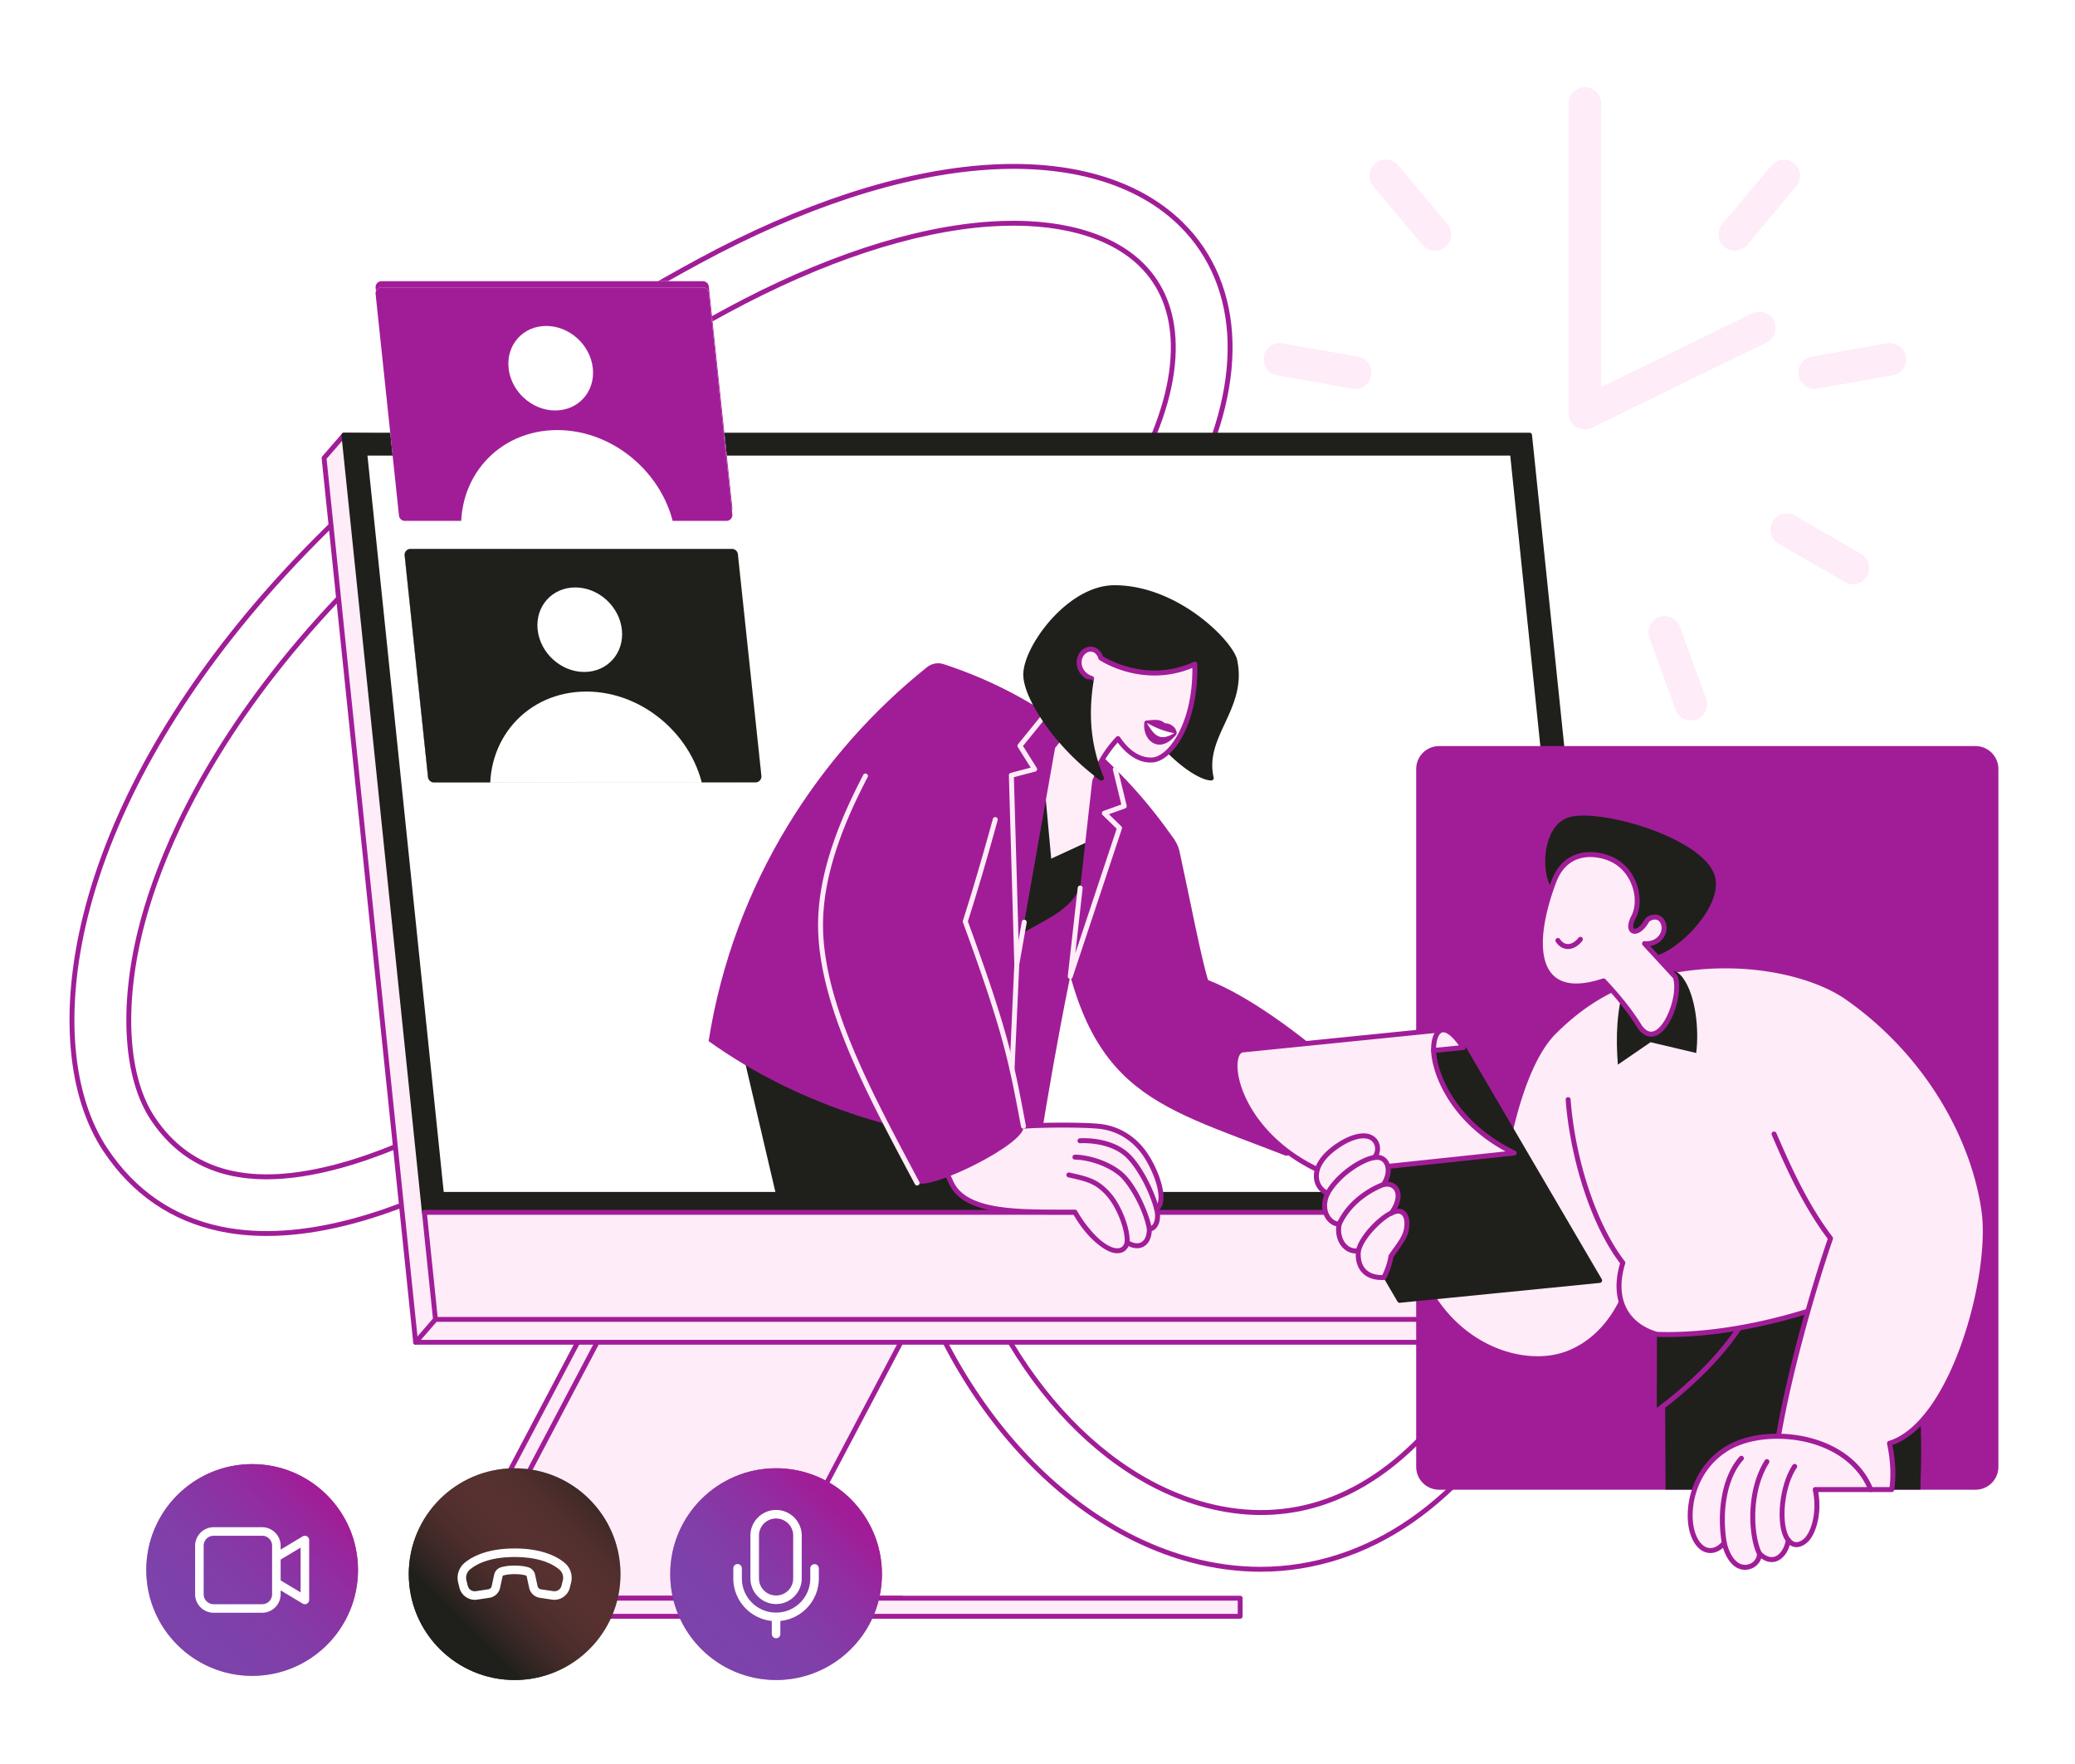 <svg xmlns="http://www.w3.org/2000/svg" viewBox="0 0 2000 1700" width="2000" height="1700"><path fill="#FFF" d="M0 0h2000v1700H0z"/><g transform="translate(1218.0 84.0) rotate(0.0 309.5 305.0) scale(0.977 0.977)"><svg width="633.771" height="624.629" viewBox="0 0 633.771 624.629"><g fill="#FEECF8"><path d="M316.885 337.527c-8.836 0-16-7.164-16-16V16c0-8.837 7.164-16 16-16s16 7.164 16 16v305.527c0 8.836-7.164 16-16 16zM169.008 161.284c-4.566 0-9.1-1.944-12.265-5.716L108.24 97.764c-5.68-6.769-4.797-16.861 1.972-22.542s16.861-4.796 22.542 1.972l48.503 57.804c5.68 6.769 4.797 16.861-1.972 22.542a15.938 15.938 0 0 1-10.276 3.744zM90.33 297.579c-.922 0-1.857-.08-2.797-.246L13.221 284.23c-8.702-1.534-14.513-9.833-12.979-18.535s9.832-14.518 18.535-12.979l74.312 13.103c8.702 1.534 14.513 9.833 12.979 18.535-1.369 7.762-8.12 13.225-15.738 13.225zM52.306 490.293c-5.53 0-10.908-2.869-13.872-8.002-4.418-7.653-1.796-17.438 5.856-21.856l65.349-37.729c7.652-4.419 17.438-1.796 21.856 5.856 4.418 7.653 1.796 17.438-5.856 21.856L60.29 488.147a15.925 15.925 0 0 1-7.985 2.146zm160.081 134.34c-1.817 0-3.664-.312-5.471-.969-8.304-3.022-12.585-12.204-9.563-20.507l25.808-70.907c3.022-8.304 12.206-12.584 20.507-9.563 8.304 3.022 12.585 12.204 9.563 20.507l-25.808 70.907c-2.365 6.497-8.501 10.532-15.037 10.532zm208.997 0c-6.536 0-12.672-4.035-15.037-10.532l-25.808-70.907c-3.022-8.304 1.259-17.485 9.563-20.507 8.301-3.02 17.485 1.258 20.507 9.563l25.808 70.907c3.022 8.304-1.259 17.485-9.563 20.507a15.978 15.978 0 0 1-5.471.969zm160.081-134.34c-2.714 0-5.465-.691-7.985-2.146l-65.349-37.729c-7.653-4.418-10.275-14.204-5.856-21.856 4.418-7.652 14.203-10.275 21.856-5.856l65.349 37.729c7.653 4.418 10.275 14.204 5.856 21.856-2.963 5.133-8.342 8.002-13.872 8.002zm-38.024-192.714c-7.619 0-14.37-5.462-15.738-13.225-1.535-8.702 4.276-17.001 12.979-18.535l74.312-13.103c8.707-1.533 17.001 4.276 18.535 12.979 1.535 8.702-4.276 17.001-12.979 18.535l-74.312 13.103c-.939.166-1.875.246-2.797.246zm-78.678-136.295a15.933 15.933 0 0 1-10.276-3.744c-6.769-5.68-7.652-15.772-1.972-22.542l48.503-57.804c5.68-6.77 15.771-7.653 22.542-1.972 6.769 5.68 7.652 15.772 1.972 22.542l-48.503 57.804a15.969 15.969 0 0 1-12.265 5.716z"/><path d="M316.897 337.531c-5.923 0-11.615-3.302-14.389-8.983-3.877-7.94-.583-17.521 7.357-21.398l172.137-84.056c7.939-3.878 17.521-.584 21.398 7.357 3.877 7.94.583 17.521-7.357 21.398l-172.137 84.056a15.927 15.927 0 0 1-7.009 1.626z"/></g></svg></g><g transform="translate(67.0 158.0) rotate(0.0 682.5 678.5) scale(0.944 0.944)"><svg width="1445.75" height="1437.19" viewBox="0 0 1445.75 1437.19"><path d="M1215.98 1437.189c-23.507 0-47.506-3.208-71.33-9.535-35.855-9.523-70.919-26.036-104.218-49.081-32.559-22.534-62.786-50.866-89.843-84.207-55.801-68.765-95.254-155.101-114.093-249.674-8.869-44.528-34.64-76.62-76.596-95.385-68.786-30.767-168.445-19.905-247.988 27.027-3.433 2.025-7.97 4.79-12.772 7.717-39.28 23.935-121.005 73.73-208.007 97.315-51.017 13.83-97.036 16.677-136.782 8.459-50.187-10.377-90.469-37.925-119.73-81.879-37.288-56.009-44.848-143.767-20.739-240.771C40.669 659.391 103.948 546.024 196.88 439.33 307.835 311.942 457.514 196.767 641.758 97.005 747.184 39.921 849.178 6.696 936.715.921c42.229-2.787 80.734.754 114.447 10.524 34.614 10.029 63.553 26.388 86.013 48.621 31.81 31.49 49.192 73.79 50.271 122.327 1.066 48.067-13.453 100.938-43.155 157.141-3.932 7.439-10.524 12.902-18.565 15.382-8.038 2.48-16.564 1.681-24.002-2.25-15.356-8.116-21.248-27.212-13.132-42.568 24.628-46.603 36.696-89.099 35.87-126.307-.718-32.337-11.353-58.9-31.608-78.952-31.192-30.88-85.167-45.464-151.992-41.055-78.548 5.182-171.603 35.826-269.104 88.621C212.699 400.969 101.517 675.763 75.021 782.372c-19.556 78.687-15.055 149.964 12.041 190.665 37.335 56.08 98.695 71.625 187.587 47.526 78.364-21.243 154.919-67.891 191.709-90.309 5.287-3.222 9.786-5.962 13.539-8.177 46.529-27.455 99.698-45.04 153.758-50.855 55.873-6.014 108.42 1.101 151.967 20.577 28.937 12.942 53.183 31.006 72.066 53.691 20.312 24.402 33.97 53.638 40.596 86.897 33.293 167.139 138.799 301.515 262.537 334.379 84.447 22.425 163.861-5.712 229.66-81.369 5.521-6.349 13.185-10.167 21.578-10.753 8.384-.585 16.513 2.133 22.861 7.655 6.35 5.521 10.168 13.185 10.753 21.579s-2.134 16.513-7.655 22.861c-41.61 47.845-89.04 80.658-140.973 97.527-26.397 8.574-53.671 12.922-81.065 12.923zM671.166 926.995c32.884 0 64.088 5.812 90.776 17.75 43.521 19.465 70.254 52.764 79.459 98.973 18.681 93.779 57.779 179.363 113.071 247.5 26.758 32.973 56.636 60.981 88.806 83.246 32.822 22.715 67.36 38.985 102.655 48.359 23.405 6.216 46.973 9.367 70.047 9.367 26.868-.001 53.622-4.267 79.521-12.679 51.058-16.585 97.738-48.902 138.744-96.053 4.646-5.341 6.933-12.171 6.44-19.232-.492-7.062-3.704-13.508-9.046-18.154-5.34-4.645-12.163-6.933-19.232-6.439-7.061.493-13.508 3.705-18.152 9.046-52.111 59.918-112.682 90.603-177.59 90.606-18.717.001-37.786-2.55-57.127-7.686-125.54-33.342-232.5-169.268-266.158-338.234-6.46-32.432-19.762-60.921-39.535-84.675-18.39-22.093-42.03-39.698-70.264-52.326-42.742-19.116-94.399-26.088-149.391-20.17-53.356 5.74-105.831 23.096-151.752 50.19-3.722 2.196-8.207 4.929-13.4 8.094-37.065 22.585-114.03 69.483-193.08 90.912-27.452 7.442-52.373 11.177-74.838 11.178-52.193.003-91.181-20.145-118.22-60.76-27.86-41.851-32.62-114.614-12.73-194.642C96.823 673.914 208.567 397.52 669.375 148.009c98.131-53.135 191.896-83.985 271.156-89.213 68.266-4.502 123.614 10.589 155.839 42.49 21.209 20.996 32.342 48.717 33.089 82.394.846 38.07-11.417 81.389-36.448 128.754-6.827 12.919-1.871 28.984 11.048 35.811 6.259 3.309 13.432 3.979 20.192 1.893 6.764-2.087 12.312-6.683 15.619-12.941 29.299-55.441 43.624-107.487 42.577-154.693-1.049-47.215-17.92-88.324-48.79-118.884-21.86-21.64-50.083-37.578-83.886-47.372-33.154-9.607-71.08-13.087-112.728-10.337-86.823 5.728-188.108 38.748-292.905 95.491-183.717 99.477-332.928 214.277-443.489 341.212-92.413 106.1-155.318 218.749-181.916 325.769-23.769 95.644-16.461 181.952 20.05 236.795 28.506 42.819 67.729 69.652 116.58 79.753 38.971 8.057 84.21 5.234 134.462-8.389 86.316-23.399 167.63-72.945 206.708-96.755 4.824-2.941 9.376-5.715 12.839-7.758 50.125-29.575 108.185-45.034 161.794-45.034z" fill="#A11D98"/></svg></g><g transform="translate(310.0 417.0) rotate(0.0 627.5 571.5) scale(0.936 0.938)"><svg width="1340.72" height="1218.524" viewBox="0 0 1340.72 1218.524"><path d="M453.889 1166.333c-11.925 22.552 4.425 49.691 29.935 49.691h83.829-396.596c-25.51 0-41.86-27.139-29.935-49.691l362.733-686.006h312.767z" fill="#feecf8"/><path d="M567.653 1218.524H171.056c-12.864 0-24.508-6.579-31.146-17.599s-7.012-24.388-.998-35.761l362.732-686.006a2.5 2.5 0 0 1 2.21-1.332h312.768a2.5 2.5 0 0 1 2.21 3.668L456.1 1167.5c-5.187 9.809-4.865 21.339.86 30.844s15.769 15.179 26.864 15.179h83.829a2.5 2.5 0 1 1 0 5.001zM505.36 482.827l-362.028 684.674c-5.187 9.809-4.865 21.339.86 30.844 5.727 9.504 15.769 15.179 26.864 15.179h294.282c-5.101-3.009-9.462-7.288-12.661-12.599-6.639-11.02-7.012-24.388-.998-35.761l2.21 1.168-2.21-1.168 360.793-682.337z" fill="#A11D98"/><path d="M469.159 1175.356c-5.301 10.026 1.967 22.092 13.309 22.092h115.048-427.815c-11.342 0-18.61-12.066-13.309-22.092l377.327-713.605h312.767z" fill="#feecf8"/><path d="M597.516 1199.948H169.701c-6.211 0-11.832-3.176-15.037-8.496s-3.386-11.774-.482-17.265l377.327-713.604a2.5 2.5 0 0 1 2.21-1.332h312.768a2.5 2.5 0 0 1 2.21 3.668L471.37 1176.523c-2.076 3.927-1.947 8.542.345 12.347s6.312 6.077 10.755 6.077h115.048a2.5 2.5 0 1 1-.002 5.001zm-62.292-735.697-376.623 712.273c-2.076 3.927-1.947 8.543.346 12.348 2.292 3.805 6.312 6.076 10.754 6.076h300.481a17.742 17.742 0 0 1-2.752-3.497c-3.204-5.32-3.385-11.774-.481-17.264l2.21 1.168-2.21-1.168 375.388-709.936z" fill="#A11D98"/><path d="M171.057 1197.448h774.824v18.577H171.057z" fill="#feecf8"/><path d="M945.882 1218.524H171.056a2.5 2.5 0 1 1 0-5h772.325v-13.576H171.056a2.5 2.5 0 1 1 0-5h774.825a2.5 2.5 0 0 1 2.5 2.5v18.576a2.499 2.499 0 0 1-2.499 2.5z" fill="#A11D98"/><path d="M1223.494 25.994 22.921 2.5 2.5 25.994l94.305 908.518h1220.994l20.421-23.494z" fill="#feecf8"/><path d="M1317.799 937.012H96.805a2.5 2.5 0 0 1-2.486-2.242L.013 26.253a2.498 2.498 0 0 1 .6-1.898L21.034.86A2.498 2.498 0 0 1 22.921 0h.049l1200.573 23.494a2.502 2.502 0 0 1 2.431 2.178L1340.7 910.696a2.498 2.498 0 0 1-.593 1.961l-20.421 23.494a2.497 2.497 0 0 1-1.887.861zm-1218.74-5h1217.6l18.937-21.787-114.304-881.773L24.041 5.023 5.098 26.816z" fill="#A11D98"/><path d="M1243.915 2.5H22.921l82.89 798.544h1220.993z" fill="#1f201b"/><path d="M1326.804 803.544H105.81a2.5 2.5 0 0 1-2.486-2.242L20.434 2.758A2.5 2.5 0 0 1 22.921 0h1220.994a2.5 2.5 0 0 1 2.486 2.242l82.89 798.543a2.5 2.5 0 0 1-2.487 2.759zm-1218.74-5h1215.967L1241.661 5H25.693z" fill="#1f201b"/><path d="M1223.998 23.491H47.195l78.532 756.562H1302.53z" fill="#fff"/><path d="M105.811 801.044h1220.993l11.416 109.974H117.226z" fill="#feecf8"/><g fill="#A11D98"><path d="M1338.219 913.518H117.226a2.5 2.5 0 0 1-2.486-2.242l-11.416-109.975a2.498 2.498 0 0 1 2.486-2.758h1220.994a2.5 2.5 0 0 1 2.486 2.242l11.415 109.974a2.496 2.496 0 0 1-.63 1.932 2.493 2.493 0 0 1-1.856.827zm-1218.739-5h1215.967l-10.896-104.975H108.583z"/><path d="M96.804 937.012a2.5 2.5 0 0 1-1.886-4.14l20.421-23.494a2.5 2.5 0 0 1 3.773 3.28l-20.421 23.494a2.489 2.489 0 0 1-1.887.86z"/></g></svg></g><g transform="translate(1365.0 719.0) rotate(0.0 280.5 358.5) scale(0.945 0.944)"><svg width="593.835" height="759.206" viewBox="0 0 593.835 759.206"><g xmlns:xlink="http://www.w3.org/1999/xlink"><g><g><linearGradient id="a" gradientUnits="userSpaceOnUse" x1="11.976" y1="741.453" x2="628.982" y2="-42.09"><stop offset="0" style="stop-color:#fff;stop-opacity:0"/><stop offset="1" style="stop-color:#fff"/></linearGradient><path style="fill:url(#a)" d="M23.388 2.5h547.06c11.536 0 20.888 9.352 20.888 20.888v712.43c0 11.536-9.352 20.888-20.888 20.888H23.388c-11.536 0-20.888-9.352-20.888-20.888V23.388C2.5 11.852 11.852 2.5 23.388 2.5z"/><path style="fill:#a11d98" d="M23.388 2.5h547.06c11.536 0 20.888 9.352 20.888 20.888v712.43c0 11.536-9.352 20.888-20.888 20.888H23.388c-11.536 0-20.888-9.352-20.888-20.888V23.388C2.5 11.852 11.852 2.5 23.388 2.5z"/><path style="fill:none;stroke:#a11d98;stroke-width:5;stroke-linecap:round;stroke-linejoin:round;stroke-miterlimit:10" d="M23.388 2.5h547.06c11.536 0 20.888 9.352 20.888 20.888v712.43c0 11.536-9.352 20.888-20.888 20.888H23.388c-11.536 0-20.888-9.352-20.888-20.888V23.388C2.5 11.852 11.852 2.5 23.388 2.5z"/></g><g><g><defs><path id="b" d="M75.33-308.547h309.794a5.72 5.72 0 0 1 5.688 5.115l22.647 212.873a5.72 5.72 0 0 1-5.688 6.325H97.848a5.72 5.72 0 0 1-5.689-5.119L69.642-302.225a5.72 5.72 0 0 1 5.688-6.322z" fill="#000"/></defs><clipPath id="c"><use xlink:href="#b" style="overflow:visible"/></clipPath><g style="clip-path:url(#c)"><path style="fill:#fff" d="M358.915-68.313c6.093 57.001-35.159 103.219-92.14 103.219S158.681-11.312 152.611-68.313c-6.069-56.989 35.186-103.179 92.144-103.179s108.068 46.19 114.16 103.179z"/></g></g></g></g></g></svg></g><g transform="translate(683.0 564.0) rotate(0.0 390.5 322.0) scale(0.954 0.954)"><svg width="818.991" height="674.803" viewBox="0 0 818.991 674.803"><path d="M671.985 540.823c31.714 20.825 52.806 56.843 47.992 91.864s-31.963 1.41-35.945-13.084c-3.983-14.494-31.383-60.574-31.383-60.574s-12.378-39.031 19.336-18.206z" fill="#feecf8"/><path d="M709.975 650.598c-11.41 0-25.506-19.967-28.354-30.332-3.849-14.004-30.85-59.501-31.121-59.959a2.418 2.418 0 0 1-.234-.522c-.646-2.038-6.094-20.078 1.554-25.873 4.436-3.36 11.48-1.784 21.538 4.821 16.32 10.717 29.641 25.071 38.521 41.511 9.299 17.213 12.956 35.466 10.575 52.784-1.544 11.229-5.531 17.133-11.853 17.55-.207.013-.416.02-.626.02zm-55.027-92.594c2.421 4.081 27.58 46.69 31.495 60.937 1.316 4.79 5.349 11.737 10.035 17.286 5.145 6.092 10.295 9.603 13.795 9.362 4.511-.297 6.421-7.365 7.229-13.241 4.422-32.172-14.424-68.114-46.888-89.435-7.623-5.005-13.372-6.834-15.774-5.016-3.757 2.847-1.593 14.586.108 20.107z" fill="#A11D98"/><path d="M708.818 547.333c31.714 20.825 52.806 56.843 47.992 91.864s-31.963 1.41-35.945-13.084-31.383-60.574-31.383-60.574-12.379-39.031 19.336-18.206z" fill="#feecf8"/><path d="M746.807 657.108c-11.41 0-25.505-19.967-28.354-30.332-1.625-5.915-7.778-18.598-17.793-36.679a2.5 2.5 0 1 1 4.373-2.422c10.351 18.687 16.487 31.396 18.241 37.777 2.664 9.692 15.922 27.174 23.83 26.647 4.511-.297 6.421-7.365 7.229-13.241 4.422-32.174-14.421-68.115-46.888-89.435a2.5 2.5 0 0 1 2.744-4.18c16.32 10.717 29.641 25.071 38.521 41.511 9.299 17.213 12.956 35.466 10.575 52.784-1.544 11.229-5.531 17.133-11.853 17.55-.206.013-.415.02-.625.02z" fill="#A11D98"/><path d="M691.957 560.587s10.077 10.786 33.614 22.608c15.36 29.828 31.544 48.057 44.739 56.888 6.647 4.448 25.983 7.802 24.417-12.011-2.136-27.016-29.747-64.23-59.713-85.694z" fill="#feecf8"/><path d="M782.3 645.983c-5.189 0-10.402-1.829-13.382-3.823-15.402-10.309-31.436-30.569-45.197-57.098-5.177-2.626-10.105-5.406-14.662-8.271a2.5 2.5 0 0 1 2.66-4.233c4.636 2.914 9.673 5.741 14.974 8.403.473.237.858.619 1.101 1.089 18.165 35.274 35.306 50.198 43.906 55.955 3.662 2.45 11.626 4.432 16.447 1.607 3.161-1.852 4.535-5.668 4.087-11.344-1.967-24.864-27.74-61.699-58.677-83.859a2.5 2.5 0 0 1 2.912-4.064c32.528 23.301 58.646 60.93 60.749 87.529.763 9.652-3.137 14.057-6.543 16.052-2.511 1.472-5.44 2.057-8.375 2.057z" fill="#A11D98"/><path d="M814.092 593.32c-7.36-15.88-29.293-42.728-73.398-65.437-22.918-11.8-57.372-25.109-92.965-35.553-13.702-5.802-18.619-8.773-31.346-16.246-30.079 14.6-51.062 57.765-51.062 57.765l40.652 21.998h.002c10.927 40.338 66.976 88.538 90.758 97.569 24.623 9.35 27.163-5.28 19.744-23.727-5.582-13.878-29.835-43.422-29.835-43.422-7.976-11.544-16.013-19.972-24.169-26.252l1.196.088 18.631-4.256c9.631 10.856 23.479 14.34 41.611 10.335 13.502 10.438 42.336 37.386 56.242 44.552 21.398 11.027 43.81 3.881 33.939-17.414z" fill="#feecf8"/><path d="M709.664 658.815c-3.827 0-8.44-1.021-13.817-3.062-12.783-4.854-33.308-19.968-51.073-37.607-12.346-12.258-33.909-36.287-40.918-60.603l-39.724-21.495a2.499 2.499 0 0 1-1.059-3.292c.218-.449 5.441-11.125 14.465-23.767 12.197-17.087 24.899-28.915 37.754-35.154a2.5 2.5 0 0 1 2.357.093l1.323.777c11.746 6.899 16.633 9.77 29.6 15.266 34.91 10.252 69.769 23.589 93.267 35.688 20.112 10.355 37.295 22.368 51.073 35.706 10.674 10.333 19.002 21.308 23.449 30.903 5.417 11.688 1.281 18.174-1.666 21-7.218 6.924-21.893 6.795-35.687-.313-9.626-4.961-25.579-18.604-39.654-30.641-6.047-5.171-11.781-10.076-16.062-13.446-17.785 3.659-31.854.208-41.85-10.262l-13.09 2.991c7.176 6.231 13.85 13.855 20.288 23.164 1.689 2.062 24.587 30.148 30.156 43.995 6.36 15.815 3.714 23.195.373 26.602-2.258 2.304-5.438 3.456-9.505 3.457zM607.119 553.624c.61.314 1.082.874 1.271 1.569 10.627 39.232 65.715 86.955 89.232 95.885 8.932 3.393 15.148 3.662 17.979.778 3.151-3.214 2.612-11.152-1.442-21.235-5.375-13.363-29.208-42.476-29.448-42.768a2.468 2.468 0 0 1-.124-.166c-7.441-10.771-15.174-19.175-23.639-25.692a2.5 2.5 0 0 1 1.71-4.474l.821.061 18.265-4.172a2.502 2.502 0 0 1 2.427.778c9.091 10.247 21.912 13.372 39.202 9.553.724-.16 1.481.01 2.068.463 4.455 3.444 10.628 8.723 17.163 14.312 13.182 11.273 29.586 25.302 38.695 29.997 11.734 6.048 24.322 6.53 29.936 1.149 4.392-4.212 2.744-10.64.589-15.29-12.143-26.198-45.296-50.375-72.274-64.266-23.265-11.979-57.853-25.204-92.524-35.376a2.568 2.568 0 0 1-.271-.097c-13.368-5.661-18.679-8.781-30.314-15.616l-.152-.089c-24.606 12.688-43.056 45.25-47.624 53.888z" fill="#A11D98"/><path d="m32.17 462.074 36 153.873h228.255l-19.148-153.873z" fill="#1f201b"/><path d="M475.864 269.296c11.028 50.579 20.882 103.051 28.646 129.459 41.871 16.483 92.199 54.13 131.065 87.894 7.318 6.063-41.703 93.382-52.682 89.553-137.619-53.712-207.688-62.903-232.853-263.234 0 0 52.792-135.586 118.447-58.671 3.671 4.3 6.173 9.476 7.377 14.999z" fill="#A11D98"/><path d="M237.433 79.715c108.93 35.633 183.222 104.785 233.483 177.837l-74.151 10.735c-23.96 77.895-43.961 185.177-62.809 301.021C205.316 561.09 92.773 526.817 0 460.543c25.265-160.698 113.239-291.93 220.642-377.761 4.725-3.777 11.042-4.947 16.791-3.067z" fill="#A11D98"/><path d="M311.362 547.096c19.426-2.214 70.04-2.277 85.108-.266 16.711 2.23 30.778 10.708 41.033 23.311 13.984 17.185 26.531 51.799 15.097 59.659 3.551 14.404-3.368 21.047-7.326 20.345.119 16.708-11.67 20.957-22.404 13.715-1.996 8.932-9.503 9.553-15.63 7.415-7.878-2.748-23.878-14.263-37.123-38.008-54.679-.215-112.721 2.666-125.994-32.017-25.729-50.056 39.281-93.984 67.239-54.154z" fill="#feecf8"/><g fill="#A11D98"><path d="M412.89 674.807c-2.045 0-4.23-.39-6.474-1.173-7.545-2.632-23.851-13.555-37.762-37.874-3.68-.011-7.373-.011-11.065-.008-50.558.033-102.791.038-115.752-33.482-14.22-27.814-1.587-54.493 18.272-66.49 15.881-9.592 38.061-10.497 52.426 8.675 20.041-2.017 69.199-2.116 84.266-.105 16.836 2.247 31.581 10.619 42.641 24.211 11.08 13.617 21.959 38.994 19.854 53.638-.529 3.688-1.845 6.554-3.917 8.548 2.32 11.256-1.61 16.989-3.476 18.981-1.252 1.338-2.71 2.26-4.186 2.689-.438 7.523-3.347 13.061-8.314 15.725-4.338 2.327-9.825 2.082-15.123-.568-1.373 3.09-3.394 4.778-5.028 5.688-1.848 1.03-4.011 1.545-6.362 1.545zm-51.565-44.055c2.939 0 5.875.002 8.802.014a2.502 2.502 0 0 1 2.174 1.282c5.842 10.474 20.835 31.658 35.763 36.866 3.409 1.189 6.599 1.182 8.758-.019 1.79-.996 3.005-2.874 3.61-5.581a2.5 2.5 0 0 1 3.838-1.527c4.55 3.07 9.326 3.801 12.771 1.952 3.745-2.008 5.781-6.83 5.733-13.576a2.5 2.5 0 0 1 2.937-2.479c.511.089 1.537-.296 2.542-1.369 1.085-1.159 4.431-5.733 1.92-15.917a2.499 2.499 0 0 1 1.012-2.658c1.667-1.146 2.731-3.249 3.163-6.25 1.865-12.981-8.379-36.984-18.784-49.771-10.24-12.586-23.873-20.336-39.424-22.411-15.198-2.028-65.737-1.865-84.494.272a2.497 2.497 0 0 1-2.329-1.047c-12.476-17.772-32.405-17.06-46.621-8.472-17.902 10.814-29.268 34.912-16.349 60.045.041.081.079.165.111.25 11.646 30.436 62.258 30.413 111.13 30.397l3.737-.001z"/><path d="M452.599 632.3a2.501 2.501 0 0 1-2.409-1.835c-6.571-23.799-20.774-46.401-30.708-54.503-17.082-13.934-43.011-12.338-44.107-12.265a2.51 2.51 0 0 1-2.664-2.324 2.5 2.5 0 0 1 2.324-2.664c2.949-.202 29.325-1.535 47.607 13.378 13.423 10.948 26.998 37.603 32.368 57.047a2.5 2.5 0 0 1-2.411 3.166z"/><path d="M445.271 652.645a2.5 2.5 0 0 1-2.46-2.072c-3.521-20.262-18.639-46.439-28.808-54.604-14.301-11.482-34.278-15.72-43.681-15.72-.069 0-.143-.002-.206 0a2.5 2.5 0 0 1-.016-5h.226c10.481 0 31.4 4.451 46.808 16.821 14.604 11.726 27.879 41.975 30.603 57.646a2.5 2.5 0 0 1-2.466 2.929z"/><path d="M422.874 666.359a2.5 2.5 0 0 1-2.498-2.663c.821-12.557-7.981-35.206-18.114-46.604-11.288-12.699-19.518-14.566-37.549-18.658l-1.305-.296a2.5 2.5 0 0 1 1.107-4.876l1.304.296c17.942 4.071 27.825 6.314 40.179 20.212 11.044 12.424 20.275 36.376 19.368 50.253a2.501 2.501 0 0 1-2.492 2.336z"/></g><path d="m391.776 187.498-4.712 69.811c-50.992 62.593-61.648 34.721-61.776-50.335l24.752-42.564z" fill="#ffeef8"/><path d="M387.064 257.308c-5.885 67.722-30.543 70.934-73.021 96l3.064-125.445 23.611-10.784 5.422 59.122z" fill="#1f201b"/><path d="m387.574 197.564-22.202 197.591 49.777-149.846-15.319-14.976 20.1-7.237-9.028-37.118-23.567-23.768z" fill="#A11D98"/><path d="M365.374 397.655a2.5 2.5 0 0 1-2.486-2.78l10.033-89.287a2.5 2.5 0 0 1 4.969.559l-7.369 65.579 41.764-125.722-14.202-13.883a2.498 2.498 0 0 1 .902-4.139l17.987-6.476-8.497-34.936a2.499 2.499 0 0 1 1.838-3.02 2.498 2.498 0 0 1 3.02 1.838l9.028 37.118a2.499 2.499 0 0 1-1.582 2.943l-16.347 5.886 12.467 12.187c.684.668.926 1.668.624 2.576l-49.777 149.846a2.505 2.505 0 0 1-2.372 1.711z" fill="#feecf8"/><path d="m350.041 164.409-38.677 218.517-5.491-190.979 23.489-6.128-14.809-23.609 27.203-33.522 21.308 19.336c3.989 11.442-3.194 14.863-13.023 16.385z" fill="#A11D98"/><path d="M311.362 385.426a2.5 2.5 0 0 1-2.498-2.428l-5.49-190.979a2.5 2.5 0 0 1 1.868-2.491l20.191-5.268-12.998-20.722a2.5 2.5 0 0 1 .177-2.904l27.202-33.522a2.5 2.5 0 0 1 3.883 3.151l-26.075 32.133 13.858 22.094a2.502 2.502 0 0 1-1.487 3.747l-21.563 5.626 5.433 188.99a2.5 2.5 0 0 1-2.427 2.571l-.074.002z" fill="#feecf8"/><path d="M507.83 194.755c-9.957-42.962 34.015-70.213 23.745-118.723-3.64-17.19-57.703-73.538-121.533-73.532-46.016.004-89.593 60.756-89.593 87.564s39.173 78.34 76.317 104.691c0 0-41.021-58.486-36.383-65.489 9.803-14.805 71.688 15.46 89.234 15.352 3.064 15.286 40.915 49.472 58.213 50.137z" fill="#1f201b"/><path d="M396.765 197.255c-.503 0-1.01-.152-1.445-.461-35.779-25.383-77.371-77.534-77.371-106.729 0-28.132 44.525-90.061 92.094-90.064 64.379-.006 119.991 56.686 123.978 75.514 5.426 25.63-3.696 45.275-12.519 64.274-8.18 17.616-15.906 34.254-11.236 54.402.176.759-.013 1.557-.509 2.157s-1.233.941-2.022.905c-18.075-.694-54.428-33.487-60.045-50.217-6.986-.582-18.09-4.18-30.766-8.289-20.708-6.711-49.035-15.893-54.396-8.19-1.226 5.067 17.831 36.452 36.285 62.762a2.5 2.5 0 0 1-2.048 3.936zm52.852-55.137a2.5 2.5 0 0 1 2.451 2.009c2.606 13.001 35.013 43.455 52.617 47.655-3.428-20.269 4.551-37.452 12.281-54.1 8.478-18.256 17.243-37.133 12.162-61.133-1.478-6.981-14.008-24.542-37.235-41.722C476.832 23.688 446.172 5 410.052 5h-.01c-19.48.001-41.42 11.994-60.192 32.901-15.839 17.64-26.901 39.091-26.901 52.164 0 22.126 29.531 64.838 62.809 92.962-3.341-5.012-7.247-10.987-11.042-17.066-20.203-32.357-17.739-36.077-16.416-38.076 7.302-11.028 34.177-2.317 60.165 6.106 12.894 4.179 25.075 8.127 31.056 8.127h.096z" fill="#1f201b"/><path d="M491.215 79.707c1.395 60.049-24.184 94.445-41.747 96.675s-31.087-14.307-35.84-21.454c-10.065 10.499-19.022 23.981-26.055 42.636-10.386 20.193-31.659-2.808-37.534-33.155 15.508-19.791 20.426-25.082 30.257-38.59l6.694-31.604c-15.838-5.247-16.111-24.048-4.627-28.958 5.127-2.192 11.653.569 13.898 8.198.002 0 44.031 29.709 94.954 6.252z" fill="#ffeef8"/><path d="M392.04 189.421a2.5 2.5 0 0 1-2.264-3.558c5.913-12.674 13.125-23.359 22.048-32.666a2.523 2.523 0 0 1 2.026-.76c.756.067 1.44.474 1.86 1.106 13.999 21.054 29.136 20.904 33.442 20.358 6.759-.858 17.158-7.96 26.074-25.317 6.338-12.339 13.694-33.5 13.541-65.075-25.633 10.684-49.211 8.31-64.753 4.289-17.586-4.55-28.688-11.957-29.151-12.27a2.5 2.5 0 0 1-1-1.366c-.904-3.073-2.68-5.367-5-6.46-1.798-.846-3.755-.898-5.518-.145-4.21 1.8-6.695 6.014-6.485 10.997.199 4.742 3.172 10.723 10.916 13.289a2.498 2.498 0 0 1 1.659 2.891l-6.694 31.604a2.483 2.483 0 0 1-.424.953c-6.05 8.312-10.285 13.576-16.148 20.862l-2.31 2.872a2.5 2.5 0 1 1-3.899-3.132l2.312-2.875c5.717-7.104 9.875-12.271 15.688-20.239l6.141-28.989c-8.604-3.72-11.987-11.078-12.237-17.025-.295-7.004 3.44-13.208 9.517-15.805 3.047-1.302 6.552-1.223 9.613.219 3.376 1.591 5.967 4.642 7.369 8.65 5.781 3.557 46.24 26.596 91.805 5.608a2.498 2.498 0 0 1 3.545 2.212c1.416 60.916-24.604 96.759-43.932 99.213a28.429 28.429 0 0 1-3.592.228c-15.771.002-27.636-13.182-32.834-20.204-7.591 8.378-13.839 17.924-19.049 29.092a2.496 2.496 0 0 1-2.266 1.443z" fill="#A11D98"/><path d="M470.375 149.515c0-4.354-5.558-8.228-10.636-7.521-3.651-4.858-10.512-3.318-17.055-2.844-1.731 15.404 12.45 28.915 27.691 10.365z" fill="#A11D98"/><path d="M455.575 161.028c-1.681 0-3.42-.322-5.194-1.071-7.055-2.981-11.241-11.652-10.182-21.086a2.5 2.5 0 0 1 2.304-2.214c.932-.067 1.87-.157 2.805-.246 5.411-.518 11.488-1.096 15.506 3.003 3.047-.039 6.235 1.134 8.606 3.197 2.229 1.939 3.455 4.391 3.455 6.904 0 .579-.201 1.14-.568 1.587-2.723 3.313-9.114 9.926-16.732 9.926zm-10.535-19.571c-.081 6.343 2.81 12.001 7.286 13.894 4.599 1.944 10.056-.403 15.435-6.615-.229-.804-.793-1.63-1.625-2.354-1.657-1.443-4.029-2.193-6.053-1.912a2.501 2.501 0 0 1-2.343-.974c-2.126-2.828-5.935-2.684-11.958-2.109l-.742.07zm25.334 8.058h.01z" fill="#A11D98"/><path d="M386.237 97.779c-5.541 37.317-1.559 67.28 10.529 96.977-36.646-27.167-70.261-67.831-76.317-104.691z" fill="#1f201b"/><path d="M396.766 197.256a2.498 2.498 0 0 1-1.489-.492c-19.233-14.259-36.57-31.276-50.134-49.211-14.861-19.65-24.253-39.389-27.16-57.083a2.5 2.5 0 0 1 2.758-2.888l65.787 7.714a2.5 2.5 0 0 1 2.181 2.85c-5.281 35.566-2.082 65.071 10.372 95.667a2.5 2.5 0 0 1-2.315 3.443zM323.532 92.943c6.324 30.129 32.248 66.183 67.749 94.445-9.894-27.828-12.335-55.252-7.883-87.426z" fill="#1f201b"/><path d="M442.683 139.15c8.299 13.977 13.884 18.361 27.692 10.365-9.906-1.981-17.391-4.861-27.692-10.365z" fill="#fff"/><path d="M310.078 158.505s-22.822 93.472-50.78 181.174c41.87 114.207 46.574 142.313 58.814 206.814 3.289 17.33-93.085 64.606-107.478 57.401-46.336-87.074-95.433-176.674-97.486-255.944-1.887-72.853 41.014-147.532 60.511-183.541z" fill="#A11D98"/><path d="M210.635 606.394c-.895 0-1.76-.481-2.209-1.326l-4.587-8.613c-44.832-84.164-91.19-171.192-93.19-248.44-1.521-58.724 25.278-117.396 45.569-156.421a2.5 2.5 0 1 1 4.435 2.307c-20.034 38.533-46.498 96.418-45.007 153.985 1.97 76.069 48.047 162.568 92.605 246.22l4.588 8.615a2.5 2.5 0 0 1-2.204 3.673zm107.474-57.401a2.5 2.5 0 0 1-2.453-2.035l-1.074-5.667c-11.37-60.014-17.077-90.138-57.631-200.752a2.505 2.505 0 0 1-.034-1.62c9.746-30.574 19.933-65.179 30.277-102.855a2.5 2.5 0 0 1 4.822 1.324c-10.271 37.406-20.388 71.796-30.076 102.233 40.425 110.336 46.161 140.602 57.554 200.738l1.074 5.666a2.5 2.5 0 0 1-2.459 2.968z" fill="#feecf8"/><path d="m306.583 491.452-.114-.002a2.5 2.5 0 0 1-2.385-2.61l4.781-106.026c.005-.108.017-.216.035-.323l7.53-42.54a2.5 2.5 0 0 1 4.923.871l-7.502 42.38-4.774 105.864a2.496 2.496 0 0 1-2.494 2.386z" fill="#feecf8"/></svg></g><g transform="translate(1188.0 786.0) rotate(0.0 364.0 363.5) scale(0.96 0.959)"><svg width="758.259" height="757.898" viewBox="0 0 758.259 757.898"><path d="M399.62 167.071c-28.503 10.557-53.17 26.699-77.048 50.595C279.678 260.59 267.175 385 267.175 385l-22.22-7.985c-29.617-1.532-72.511 63.191-43.848 106.747 36.173 57.101 98.631 71.691 136.835 56.202 32.949-13.358 59.352-47.411 67.353-99.82z" fill="#feecf8"/><path d="M306.302 548.267c-36.922 0-80.03-20.108-107.308-63.167-7.464-11.342-10.718-24.583-9.648-39.317.922-12.693 5.077-25.804 12.016-37.916 11.85-20.687 29.394-34.09 43.722-33.349.245.013.486.061.717.144l19.231 6.911c2.298-20.155 16.072-125.948 55.771-165.675 24.139-24.156 48.908-40.416 77.949-51.172a2.502 2.502 0 0 1 3.367 2.293l5.675 273.075c.003.144-.006.287-.027.429-7.636 50.017-32.743 87.106-68.885 101.759-9.768 3.959-20.863 5.985-32.58 5.985zm-62.366-168.778c-12.149 0-27.729 12.521-38.236 30.865-14.544 25.388-15.48 52.317-2.504 72.034 34.558 54.553 95.165 70.926 133.807 55.26 34.416-13.953 58.387-49.544 65.788-97.667l-5.597-269.313c-26.933 10.495-50.163 26.058-72.854 48.766-17.201 17.213-32.106 51.277-43.104 98.508-8.36 35.901-11.543 67-11.574 67.31a2.497 2.497 0 0 1-3.333 2.102l-21.859-7.855c-.179-.007-.355-.01-.534-.01z" fill="#A11D98"/><path d="m433.954 520.931.809 156.34h255.83c1.773-55.919 5.319-183.149-52.128-204.454-52.513-19.476-152.271-4.98-204.511 48.114z" fill="#1f201b"/><path d="m426.069 521.319-.136 76.973c35.02-25.938 65.74-56.697 83.868-85.305z" fill="#1f201b"/><path d="M425.935 600.792a2.5 2.5 0 0 1-1.49-4.509c35.464-26.267 65.806-57.115 83.244-84.634a2.497 2.497 0 0 1 3.449-.773 2.499 2.499 0 0 1 .773 3.45c-17.755 28.02-48.551 59.356-84.49 85.975a2.49 2.49 0 0 1-1.486.491z" fill="#A11D98"/><path d="M336.94 285.418c4.213 56.681 24.67 125.003 54.897 163.999-11.564 37.386 3.977 63.15 34.232 71.903 68.384 2.329 149.402-17.287 217.396-48.503L534.742 217.666c-77.318-43.237-143.545-22.351-197.802 67.752z" fill="#feecf8"/><path d="M436.933 524.002c-3.696 0-7.347-.061-10.949-.184a2.505 2.505 0 0 1-.609-.097c-15.553-4.499-27.248-13.319-33.82-25.506-7.087-13.141-7.938-29.816-2.481-48.293-14.209-18.67-26.925-44.602-36.817-75.101-9.351-28.828-15.675-60.512-17.809-89.217a2.5 2.5 0 0 1 4.987-.371c4.548 61.194 26.402 126.559 54.38 162.652.5.645.653 1.492.413 2.271-5.463 17.661-4.865 33.459 1.729 45.687 5.879 10.902 16.426 18.847 30.512 22.989 64.03 2.116 143.735-15.53 213.742-47.277L532.442 218.646a2.499 2.499 0 1 1 4.599-1.96l108.724 255.151a2.5 2.5 0 0 1-1.257 3.252c-67.399 30.942-144.06 48.912-207.575 48.913z" fill="#A11D98"/><path d="M543.695 319.997c10.236 23.375 29.143 68.775 56.681 104.861-17.287 50.316-43.5 141.114-53.869 208.753l94.191 43.66h21.145c2.298-15.128.957-31.051-2.251-46.468 63.336-19.051 104.049-167.916 94.88-233.47-9.828-70.267-54.285-156.658-137.774-214.87-39.636-27.636-107.234-36.255-161.909-28.7-12.869 1.778-24.936 4.17-36.364 7.291z" fill="#feecf8"/><path d="M661.844 679.771h-21.146a2.5 2.5 0 0 1-1.052-.232l-94.191-43.66a2.5 2.5 0 0 1-1.419-2.647c9.83-64.128 34.546-152.388 53.543-207.925-25.438-33.7-43.283-74.7-53.991-99.302-.768-1.762-1.495-3.434-2.184-5.006a2.5 2.5 0 1 1 4.58-2.006 3803.11 3803.11 0 0 1 2.188 5.017c10.731 24.653 28.691 65.916 54.191 99.331.507.665.648 1.539.377 2.329-18.801 54.72-43.426 142.309-53.475 206.464l91.983 42.637h18.42c1.649-12.871.802-27.479-2.524-43.459a2.498 2.498 0 0 1 1.728-2.903c27.269-8.202 53.874-43.827 72.993-97.738 16.615-46.848 24.705-100.293 20.132-132.992-5.16-36.888-19.312-75.273-40.928-111.008-24.2-40.007-57.327-75.333-95.801-102.158-30.03-20.938-91.189-37.801-160.138-28.275-13.061 1.805-24.852 4.168-36.046 7.227a2.5 2.5 0 0 1-1.318-4.823c11.405-3.116 23.403-5.522 36.681-7.356 50.643-6.996 120.897-.705 163.681 29.126 39.043 27.222 72.66 63.071 97.219 103.671 21.963 36.309 36.349 75.35 41.602 112.903 4.675 33.423-3.511 87.818-20.37 135.355-9.023 25.445-20.129 47.788-32.115 64.613-13.167 18.483-27.28 30.427-41.979 35.538 3.248 16.591 3.864 31.772 1.832 45.154a2.502 2.502 0 0 1-2.473 2.125z" fill="#A11D98"/><path d="M393.649 169.892c-7.951 25.53-8.985 52.602-6.788 80.394l32.837-22.547 45.811 10.836c2.912-22.334-.075-57.622-13.49-75.659-3.119-4.194-7.001-7.272-12.2-6.736-14.962 1.543-28.381 6.648-46.17 13.712z" fill="#1f201b"/><path d="m30.854 253.076 200.751-19.984 136.914 234.034-200.752 19.984z" fill="#748f9f"/><path d="m30.854 253.076 200.751-19.984 136.914 234.034-200.752 19.984z" fill="#1f201b"/><path d="M167.766 489.61a2.5 2.5 0 0 1-2.157-1.238L28.696 254.338a2.498 2.498 0 0 1 1.91-3.75l200.751-19.983a2.513 2.513 0 0 1 2.406 1.226l136.913 234.034a2.498 2.498 0 0 1-1.91 3.75l-200.751 19.983a2.594 2.594 0 0 1-.249.012zM34.98 255.177l134.135 229.286 195.277-19.438-134.135-229.286zM320.254 72.633c-11.17-16.596-8.851-63.192 17.687-70.979 31.067-9.116 135.319 20.681 146.298 59.234 9.126 32.047-42.454 80.681-64.412 80.681-9.447 0-88.403-52.34-99.573-68.936z" fill="#1f201b"/><path d="M322.852 65.468c-26.818 71.129-16.594 122.469 49.636 100.651 0 0 21.919 22.438 35.721 45.152 19.532 29.489 43.66-26.426 36.383-49.021l-30.936-33.594c12.64 1.265 21.406-8.896 19.298-18.53-2.424-11.079-13.363-8.957-16.906-4.632-8.987 16.415-22.115 13.229-13.344-3.686 7.897-15.231 2.811-42.033-16.835-54.963-13.933-9.17-49.021-16.851-63.017 18.623z" fill="#feecf8"/><path d="M420.235 222.15c-4.107 0-9.182-2.059-14.109-9.499-11.815-19.441-29.818-38.884-34.359-43.672-24.718 7.837-42.852 5.96-53.919-5.585-15.775-16.458-14.805-52.472 2.666-98.808a.534.534 0 0 1 .014-.036c5.333-13.517 14.004-22.259 25.771-25.982 14.639-4.631 31.485-.038 40.945 6.188 9.604 6.32 16.631 16.285 19.787 28.06 2.886 10.764 2.099 22.032-2.106 30.143-3.541 6.828-2.729 10.194-1.814 10.681 1.56.833 6.492-1.577 10.747-9.347a2.47 2.47 0 0 1 .258-.383c2.787-3.402 8.24-5.164 12.69-4.095 2.543.61 7.041 2.691 8.592 9.777 1.15 5.257-.367 10.718-4.165 14.982-3.104 3.486-7.313 5.704-12.016 6.428l27.216 29.554c.245.266.43.583.541.927 5.297 16.449-5.152 51.719-20.853 59.27-1.508.725-3.539 1.397-5.886 1.397zm-47.747-58.531a2.5 2.5 0 0 1 1.788.753c.222.227 22.279 22.905 36.07 45.601 1.554 2.342 6.445 9.72 13.606 6.274 12.186-5.86 23.004-37.074 18.417-52.72l-30.553-33.177a2.499 2.499 0 0 1 2.088-4.181c5.381.541 10.33-1.255 13.592-4.919 2.721-3.055 3.819-6.914 3.015-10.588-.737-3.372-2.377-5.385-4.873-5.984-2.849-.682-6.06.614-7.523 2.247-5.733 10.323-13.055 13.423-17.357 11.128-3.52-1.875-5.439-7.43-.273-17.395 7.519-14.5 2.278-39.701-15.989-51.724-8.503-5.596-23.608-9.736-36.688-5.598-10.257 3.245-17.867 10.994-22.621 23.032-16.758 44.454-18.116 78.557-3.729 93.567 9.844 10.269 26.75 11.55 50.249 3.81a2.47 2.47 0 0 1 .781-.126z" fill="#A11D98"/><path d="M336.722 134.088c-.171 0-.34-.003-.509-.01-3.19-.124-7.799-1.476-11.641-7.214a2.501 2.501 0 0 1 4.155-2.781c2.145 3.203 4.729 4.885 7.68 5 3.664.135 7.604-2.147 10.86-6.279a2.5 2.5 0 1 1 3.928 3.095c-4.122 5.229-9.369 8.189-14.473 8.189z" fill="#A11D98"/><path d="m201.816 236.058 29.79-2.965c-8.508-13.316-15.854-18.456-21.131-17.815l-.004-.004-199.57 20.155c-19.793.526-9.216 84.861 82.064 123.818l189.733-20.164c-57.679-27.829-79.496-75.658-80.882-103.025z" fill="#feecf8"/><path d="M92.965 361.746c-.336 0-.67-.068-.981-.201-40.98-17.49-63.45-42.889-75.083-61.117C1.564 276.398-1.468 255.23.596 244.405c1.355-7.11 5.049-11.284 10.139-11.472l199.483-20.146.12-.009c6.936-.721 14.981 5.837 23.373 18.969a2.5 2.5 0 0 1-1.858 3.834l-27.373 2.725c1.325 14.798 8.072 32.025 18.733 47.686 14.337 21.059 35.282 38.639 60.571 50.84a2.5 2.5 0 0 1-.821 4.738L93.23 361.732c-.089.01-.177.014-.265.014zm117.613-143.971L11.152 237.916a2.87 2.87 0 0 1-.185.012c-3.538.094-4.939 4.685-5.46 7.414-4.387 23.008 17.491 81.052 87.843 111.35l180.739-19.208c-22.721-12.319-41.63-29.027-55.009-48.679-11.738-17.242-18.941-36.421-19.762-52.62a2.5 2.5 0 0 1 2.249-2.614l25.64-2.552c-6.239-8.867-12.255-13.761-16.432-13.258a3.318 3.318 0 0 1-.197.014z" fill="#A11D98"/><path d="M151.893 464.162c-15.922.821-27.2-7.791-25.578-26.878-12.526 2.119-22.341-11.197-19.271-26.643-11.273-.686-19.163-15.363-11.685-30.947-13.893-6.418-18.691-27.182 8.113-46.474 9.965-7.172 19.033-10.686 25.907-11.287 16.667-1.457 19.514 14.497 12.993 21.641 13.316-2.115 18.491 13.158 9.169 27.163 13.231-2.78 21.085 10.639 7.87 28.77 11.386-5.924 17.894 2.061 14.941 17.161-1.643 8.401-8.505 16.091-15.287 26.154-1.783 11.684-7.172 21.34-7.172 21.34z" fill="#feecf8"/><path d="M149.829 466.716c-8.224 0-14.956-2.487-19.565-7.253-4.487-4.639-6.742-11.322-6.593-19.453h-.006c-4.8 0-9.291-1.949-12.885-5.647-5.186-5.336-7.57-13.276-6.595-21.626-4.507-1.067-8.448-4.078-11.073-8.545-3.883-6.606-4.207-15.197-.972-23.374-5.918-3.542-9.753-9.497-10.408-16.343-.626-6.529 1.177-19.535 20.28-33.285 9.561-6.881 19.202-11.054 27.148-11.748 8.074-.699 14.386 2.318 17.338 8.293 2.029 4.105 2.076 9.119.372 13.282 3.912.532 7.188 2.574 9.338 5.923 3.556 5.542 3.401 13.419-.191 20.966 4.402.29 8.117 2.333 10.402 5.866 3.531 5.462 2.989 13.154-1.306 21.333 3.586-.332 6.023.894 7.389 1.915 4.567 3.416 6.136 10.751 4.303 20.127-1.357 6.943-5.799 13.148-10.941 20.333-1.442 2.015-2.93 4.093-4.415 6.281-1.91 11.735-7.147 21.215-7.373 21.619a2.499 2.499 0 0 1-2.054 1.278c-.742.039-1.474.058-2.193.058zm2.064-2.554h.01zm-25.578-29.378a2.503 2.503 0 0 1 2.491 2.712c-.688 8.093 1.012 14.314 5.051 18.49 3.733 3.859 9.392 5.83 16.49 5.726 1.438-2.895 4.916-10.544 6.247-19.268a2.51 2.51 0 0 1 .398-1.02c1.627-2.415 3.243-4.672 4.805-6.854 4.804-6.71 8.952-12.506 10.102-18.382 1.428-7.307.535-12.976-2.391-15.163-2.578-1.927-6.286-.684-8.943.699a2.5 2.5 0 0 1-3.175-3.69c7.33-10.057 7.302-17.724 4.83-21.545-1.97-3.044-5.675-4.25-10.166-3.305a2.502 2.502 0 0 1-2.595-3.832c5.342-8.025 5.125-15.682 2.541-19.71-1.93-3.007-5.116-4.253-9.237-3.599a2.51 2.51 0 0 1-2.593-1.284 2.501 2.501 0 0 1 .354-2.871c2.778-3.043 3.406-8.063 1.491-11.937-2.02-4.088-6.438-6.051-12.42-5.527-7.063.617-15.822 4.461-24.663 10.825-17.076 12.291-18.748 23.289-18.225 28.75.562 5.861 4.188 10.88 9.699 13.426a2.497 2.497 0 0 1 1.205 3.351c-3.508 7.311-3.579 15.117-.19 20.883 2.282 3.883 5.845 6.248 9.774 6.486a2.503 2.503 0 0 1 2.3 2.983c-1.501 7.548.365 15.116 4.869 19.75 3.17 3.263 7.266 4.662 11.532 3.941.141-.023.28-.035.419-.035z" fill="#A11D98"/><path d="M126.317 439.785a2.501 2.501 0 0 1-2.425-3.118c4.23-16.622 25.266-35.82 34.604-39.488a2.5 2.5 0 0 1 1.828 4.654c-7.426 2.917-27.722 20.88-31.587 36.067a2.5 2.5 0 0 1-2.42 1.885zm-19.275-26.643a2.5 2.5 0 0 1-2.271-3.54c12.767-27.919 40.484-39.229 45.911-41.213a2.5 2.5 0 0 1 1.717 4.697c-5.1 1.864-31.141 12.484-43.081 38.596a2.501 2.501 0 0 1-2.276 1.46zm-11.685-30.947a2.5 2.5 0 0 1-2.177-3.727c10.729-19.056 34.321-34.984 48.786-37.361a2.5 2.5 0 1 1 .81 4.934c-11.781 1.936-34.69 16.142-45.239 34.88a2.498 2.498 0 0 1-2.18 1.274z" fill="#A11D98"/><path d="M640.699 677.271c-22.085-55.915-105.191-65.106-144.26-41.213-36.288 22.193-40.852 64.947-34.493 84.896 6.122 19.205 20.775 23.008 31.731 9.946 8.291 36.071 35.73 25.698 35.333 10.672 13.184 13.3 26.275 3.019 29.01-13.409 4.704 6.053 11.078 5.645 17.006.705 7.984-6.652 15.037-28.017 9.994-51.6 21.466.003 39.338.003 55.679.003z" fill="#feecf8"/><g fill="#A11D98"><path d="M514.463 757.914c-11.191 0-18.466-10.575-22.055-22.119-4.848 4.287-10.296 6.044-15.68 4.985-7.519-1.482-13.775-8.432-17.165-19.066-7.104-22.286-.711-65.599 35.57-87.788 23.535-14.393 60.798-16.887 92.718-6.207 26.723 8.94 46.315 26.212 55.172 48.634a2.503 2.503 0 0 1-2.325 3.419l-52.646-.001c2.226 12.771.889 23.379-.709 30.218-2.189 9.37-6.095 16.952-10.716 20.803-3.856 3.212-7.905 4.696-11.697 4.282-1.933-.209-3.771-.913-5.448-2.072-2.431 8.335-7.476 14.479-13.757 16.477-4.866 1.549-10.049.458-14.921-3.067-1.884 5.873-7.316 10.506-13.996 11.353-.8.099-1.581.148-2.345.149zm-20.786-29.513a2.501 2.501 0 0 1 2.437 1.94c2.7 11.746 9.388 23.821 20.065 22.462 5.939-.753 10.479-5.657 10.333-11.164a2.5 2.5 0 0 1 4.275-1.826c4.521 4.56 9.163 6.256 13.423 4.9 5.466-1.739 9.92-8.396 11.346-16.959a2.5 2.5 0 0 1 4.44-1.123c1.622 2.086 3.463 3.254 5.473 3.472 2.426.262 5.17-.829 7.959-3.152 6.996-5.83 14.068-26.155 9.15-49.156a2.498 2.498 0 0 1 2.444-3.023l51.894.001c-8.897-19.367-26.739-34.312-50.648-42.311-30.126-10.08-66.527-7.723-88.522 5.731-33.999 20.792-40.039 61.225-33.416 82.004 2.819 8.845 7.692 14.56 13.369 15.679 4.73.932 9.724-1.405 14.065-6.58a2.486 2.486 0 0 1 1.913-.895z"/><path d="M493.674 733.401a2.501 2.501 0 0 1-2.465-2.098c-5.671-34.756 1.33-68.952 17.836-87.117a2.5 2.5 0 0 1 3.701 3.362c-15.521 17.081-22.037 49.64-16.602 82.95a2.5 2.5 0 0 1-2.47 2.903zm35.339 10.672a2.502 2.502 0 0 1-2.227-1.36c-4.651-9.075-7.364-25.462-6.91-41.749.396-14.237 3.24-35.006 14.531-53.102a2.5 2.5 0 0 1 4.242 2.646c-19.286 30.909-15.078 74.971-7.414 89.923a2.5 2.5 0 0 1-2.222 3.642zm29.01-13.409a2.49 2.49 0 0 1-1.94-.922c-11.347-13.938-7.989-55.724 6.193-77.088a2.5 2.5 0 0 1 4.166 2.766c-13.971 21.043-15.757 59.772-6.482 71.166a2.5 2.5 0 0 1-1.937 4.078zM201.816 238.558a2.5 2.5 0 0 1-2.5-2.5c0-22.017 9.89-23.212 11.017-23.276l.283 4.992.096-.008c-.064.009-6.396 1.104-6.396 18.292a2.5 2.5 0 0 1-2.5 2.5z"/></g></svg></g><g transform="translate(390.0 529.0) rotate(0.0 172.0 118.0) scale(1 1.003)"><svg width="343.883" height="235.29" viewBox="0 0 343.883 235.29"><linearGradient id="d" gradientUnits="userSpaceOnUse" x1="36.827" x2="418.974" y1="217.806" y2="-81.006"><stop offset="0"/><stop offset="1" stop-color="#fff08c" stop-opacity=".4"/></linearGradient><clipPath id="e"><path d="M5.721 0h309.794a5.72 5.72 0 0 1 5.688 5.115l22.647 212.873a5.72 5.72 0 0 1-5.688 6.325H28.238a5.72 5.72 0 0 1-5.689-5.119L.032 6.322A5.721 5.721 0 0 1 5.721 0z"/></clipPath><path d="M5.721 0h309.794a5.72 5.72 0 0 1 5.688 5.115l22.647 212.873a5.72 5.72 0 0 1-5.688 6.325H28.238a5.72 5.72 0 0 1-5.689-5.119L.032 6.322A5.721 5.721 0 0 1 5.721 0z" fill="#fff"/><path d="M5.721 0h309.794a5.72 5.72 0 0 1 5.688 5.115l22.647 212.873a5.72 5.72 0 0 1-5.688 6.325H28.238a5.72 5.72 0 0 1-5.689-5.119L.032 6.322A5.721 5.721 0 0 1 5.721 0z" fill="url(#d)"/><g clip-path="url(#e)" fill="#fff"><path d="M209.402 77.615c2.394 22.426-13.842 40.608-36.266 40.608s-42.54-18.181-44.931-40.608 13.847-40.601 36.267-40.601 42.536 18.177 44.93 40.601zm79.903 162.619c6.093 57.001-35.159 103.219-92.14 103.219S89.071 297.235 83 240.234c-6.069-56.989 35.186-103.179 92.144-103.179s108.069 46.19 114.16 103.179z"/></g></svg></g><g transform="translate(362.0 271.0) rotate(0.0 172.0 118.0) scale(1 1.003)"><svg width="343.883" height="235.29" viewBox="0 0 343.883 235.29"><clipPath id="f"><path d="M5.721 0h309.794a5.72 5.72 0 0 1 5.688 5.115l22.647 212.873a5.72 5.72 0 0 1-5.688 6.325H28.238a5.72 5.72 0 0 1-5.689-5.119L.032 6.322A5.721 5.721 0 0 1 5.721 0z" fill="#A11D98"/></clipPath><path d="M5.721 0h309.794a5.72 5.72 0 0 1 5.688 5.115l22.647 212.873a5.72 5.72 0 0 1-5.688 6.325H28.238a5.72 5.72 0 0 1-5.689-5.119L.032 6.322A5.721 5.721 0 0 1 5.721 0z" fill="#fff"/><path d="M5.721 0h309.794a5.72 5.72 0 0 1 5.688 5.115l22.647 212.873a5.72 5.72 0 0 1-5.688 6.325H28.238a5.72 5.72 0 0 1-5.689-5.119L.032 6.322A5.721 5.721 0 0 1 5.721 0z" fill="#A11D98"/><g clip-path="url(#f)" fill="#fff"><path d="M209.402 77.615c2.394 22.426-13.842 40.608-36.266 40.608s-42.54-18.181-44.931-40.608 13.847-40.601 36.267-40.601 42.536 18.177 44.93 40.601zm79.903 162.619c6.093 57.001-35.159 103.219-92.14 103.219S89.071 297.235 83 240.234c-6.069-56.989 35.186-103.179 92.144-103.179s108.069 46.19 114.16 103.179z"/></g></svg></g><g transform="translate(646.0 1415.0) rotate(0.0 102.0 102.0) scale(1.001 1.001)"><svg width="203.847" height="203.847" viewBox="0 0 203.847 203.847"><linearGradient id="g" gradientUnits="userSpaceOnUse" x1="-82.057" x2="163.39" y1="285.904" y2="40.457"><stop offset="0" stop-color="#0fb3e3" stop-opacity="0"/><stop offset="1" stop-color="#A11D98"/></linearGradient><circle cx="101.924" cy="101.924" fill="#A11D98" r="101.924"/><circle cx="101.924" cy="101.924" fill="url(#g)" r="101.924"/><path d="M101.924 40.123c-13.597 0-24.709 11.111-24.709 24.709v41.181c0 13.597 11.111 24.709 24.709 24.709s24.709-11.111 24.709-24.709V64.832c0-13.597-11.111-24.709-24.709-24.709zm0 8.236a16.41 16.41 0 0 1 16.472 16.472v41.181c0 9.146-7.327 16.472-16.472 16.472s-16.472-7.327-16.472-16.472V64.831a16.41 16.41 0 0 1 16.472-16.472zM64.797 92.227a4.12 4.12 0 0 0-4.054 4.177v9.609c0 21.306 16.291 38.897 37.063 40.972v12.563a4.119 4.119 0 0 0 8.236.116v-12.679c20.772-2.075 37.063-19.666 37.063-40.972v-9.609a4.119 4.119 0 0 0-8.236-.116v9.725c0 18.08-14.442 32.656-32.457 32.918a3.97 3.97 0 0 0-1.002 0c-18.003-.276-32.43-14.848-32.43-32.918v-9.609a4.118 4.118 0 0 0-4.059-4.177h-.123z" fill="#fff"/></svg></g><g transform="translate(394.0 1415.0) rotate(0.0 102.0 102.0) scale(1.001 1.001)"><svg width="203.847" height="203.847" viewBox="0 0 203.847 203.847"><linearGradient id="h" gradientUnits="userSpaceOnUse" x1="53.597" x2="197.739" y1="150.25" y2="6.108"><stop offset="0" stop-color="#1F201B"/><stop offset="1" stop-color="#ff6270" stop-opacity="0"/></linearGradient><circle cx="101.924" cy="101.924" fill="#1F201B" r="101.924"/><circle cx="101.924" cy="101.924" fill="url(#h)" r="101.924"/><path d="M101.924 77.22c-25.646 0-40.376 7.342-48.2 13.877-5.54 4.624-7.91 12.019-6.156 19.041l1.228 4.906c1.904 7.62 9.352 12.586 17.111 11.411l11.775-1.764c5.066-.76 9.174-4.617 10.247-9.625l2.322-10.837c.112-.524.469-.88.885-1.008 1.834-.549 5.303-1.292 10.789-1.292s8.965.745 10.789 1.292c.418.128.771.481.885 1.013l2.322 10.831c1.073 5.01 5.186 8.866 10.252 9.625l11.775 1.764c.77.115 1.538.172 2.3.172 6.91-.004 13.092-4.725 14.805-11.582l1.228-4.912c1.755-7.021-.62-14.413-6.156-19.036-7.823-6.536-22.551-13.877-48.2-13.877zm0 8.236c24.098 0 36.636 6.71 42.924 11.963 3.157 2.636 4.46 6.643 3.442 10.714l-1.228 4.912c-.812 3.25-3.603 5.342-6.815 5.346a7.4 7.4 0 0 1-1.083-.08l-11.775-1.764c-1.787-.268-3.039-1.447-3.416-3.207l-2.322-10.826v-.005c-.727-3.388-3.23-6.176-6.574-7.18-2.624-.787-6.919-1.635-13.153-1.635s-10.528.85-13.153 1.635h-.005v.005c-3.337 1.005-5.841 3.776-6.569 7.169l-2.322 10.837c-.376 1.757-1.635 2.94-3.416 3.207l-11.781 1.764-.005.005c-3.662.554-6.986-1.662-7.888-5.271l-1.228-4.906c-1.018-4.075.285-8.084 3.442-10.719 6.288-5.253 18.826-11.963 42.924-11.963z" fill="#fff"/></svg></g><g transform="translate(141.0 1411.0) rotate(0.0 102.0 102.0) scale(1.001 1.001)"><svg width="203.847" height="203.847" viewBox="0 0 203.847 203.847"><linearGradient id="i" gradientUnits="userSpaceOnUse" x1="-96.3" x2="170.099" y1="300.147" y2="33.748"><stop offset="0" stop-color="#0fb3e3" stop-opacity="0"/><stop offset="1" stop-color="#A11D98"/></linearGradient><circle cx="101.924" cy="101.924" fill="#A11D98" r="101.924"/><circle cx="101.924" cy="101.924" fill="url(#i)" r="101.924"/><path d="M64.861 60.743c-9.806 0-17.845 8.039-17.845 17.845v46.672c0 9.806 8.039 17.845 17.845 17.845h46.672c9.806 0 17.845-8.039 17.845-17.845v-3.705l21.218 12.73a4.118 4.118 0 0 0 6.236-3.534V73.097a4.12 4.12 0 0 0-4.117-4.12c-.041 0-.083 0-.124.002a4.12 4.12 0 0 0-1.995.584l-21.218 12.73v-3.705c0-9.806-8.039-17.845-17.845-17.845zm0 8.236h46.672a9.55 9.55 0 0 1 9.609 9.609v46.672a9.55 9.55 0 0 1-9.609 9.609H64.861a9.55 9.55 0 0 1-9.609-9.609V78.588a9.55 9.55 0 0 1 9.609-9.609zm83.735 11.395v43.101l-19.218-11.529V91.902l19.218-11.529z" fill="#fff"/></svg></g><g transform="translate(362.0 277.0) rotate(0.0 172.0 112.5) scale(1 1.003)"><svg width="343.883" height="224.313" viewBox="0 0 343.883 224.313"><g xmlns:xlink="http://www.w3.org/1999/xlink"><g><g><path style="fill:#fff" d="M5.721 0h309.794a5.72 5.72 0 0 1 5.688 5.115l22.647 212.873a5.72 5.72 0 0 1-5.688 6.325H28.238a5.72 5.72 0 0 1-5.689-5.119L.032 6.322A5.721 5.721 0 0 1 5.721 0z"/><path style="fill:#a11d98" d="M5.721 0h309.794a5.72 5.72 0 0 1 5.688 5.115l22.647 212.873a5.72 5.72 0 0 1-5.688 6.325l-51.78-.001c-50.514-46.624-179.194-38.964-203.841.001H28.238a5.72 5.72 0 0 1-5.689-5.119L.032 6.322A5.721 5.721 0 0 1 5.721 0z"/><g><defs><path id="j" d="M5.721 0h309.794a5.72 5.72 0 0 1 5.688 5.115l22.647 212.873a5.72 5.72 0 0 1-5.688 6.325H28.238a5.72 5.72 0 0 1-5.689-5.119L.032 6.322A5.721 5.721 0 0 1 5.721 0z" fill="#000"/></defs><clipPath id="k"><use xlink:href="#j" style="overflow:visible"/></clipPath><g style="clip-path:url(#k)"><path style="fill:#fff" d="M209.402 77.615c2.394 22.426-13.842 40.608-36.266 40.608s-42.54-18.181-44.931-40.608c-2.391-22.424 13.847-40.601 36.267-40.601s42.536 18.177 44.93 40.601zm79.903 162.619c6.093 57.001-35.159 103.219-92.14 103.219S89.072 297.235 83.001 240.234c-6.069-56.989 35.186-103.179 92.144-103.179s108.069 46.19 114.16 103.179z"/></g></g></g></g></g></svg></g><g transform="translate(390.0 529.0) rotate(0.0 172.0 112.5) scale(1 1.003)"><svg width="343.883" height="224.313" viewBox="0 0 343.883 224.313"><g xmlns:xlink="http://www.w3.org/1999/xlink"><g><g><path style="fill:#fff" d="M5.721 0h309.794a5.72 5.72 0 0 1 5.688 5.115l22.647 212.873a5.72 5.72 0 0 1-5.688 6.325H28.238a5.72 5.72 0 0 1-5.689-5.119L.032 6.322A5.721 5.721 0 0 1 5.721 0z"/><path style="fill:#1f201b" d="M5.721 0h309.794a5.72 5.72 0 0 1 5.688 5.115l22.647 212.873a5.72 5.72 0 0 1-5.688 6.325l-51.78-.001c-50.514-46.624-179.194-38.964-203.841.001H28.238a5.72 5.72 0 0 1-5.689-5.119L.032 6.322A5.721 5.721 0 0 1 5.721 0z"/><g><defs><path id="l" d="M5.721 0h309.794a5.72 5.72 0 0 1 5.688 5.115l22.647 212.873a5.72 5.72 0 0 1-5.688 6.325H28.238a5.72 5.72 0 0 1-5.689-5.119L.032 6.322A5.721 5.721 0 0 1 5.721 0z" fill="#000"/></defs><clipPath id="m"><use xlink:href="#l" style="overflow:visible"/></clipPath><g style="clip-path:url(#m)"><path style="fill:#fff" d="M209.402 77.615c2.394 22.426-13.842 40.608-36.266 40.608s-42.54-18.181-44.931-40.608c-2.391-22.424 13.847-40.601 36.267-40.601s42.536 18.177 44.93 40.601zm79.903 162.619c6.093 57.001-35.159 103.219-92.14 103.219S89.072 297.235 83.001 240.234c-6.069-56.989 35.186-103.179 92.144-103.179s108.069 46.19 114.16 103.179z"/></g></g></g></g></g></svg></g></svg>